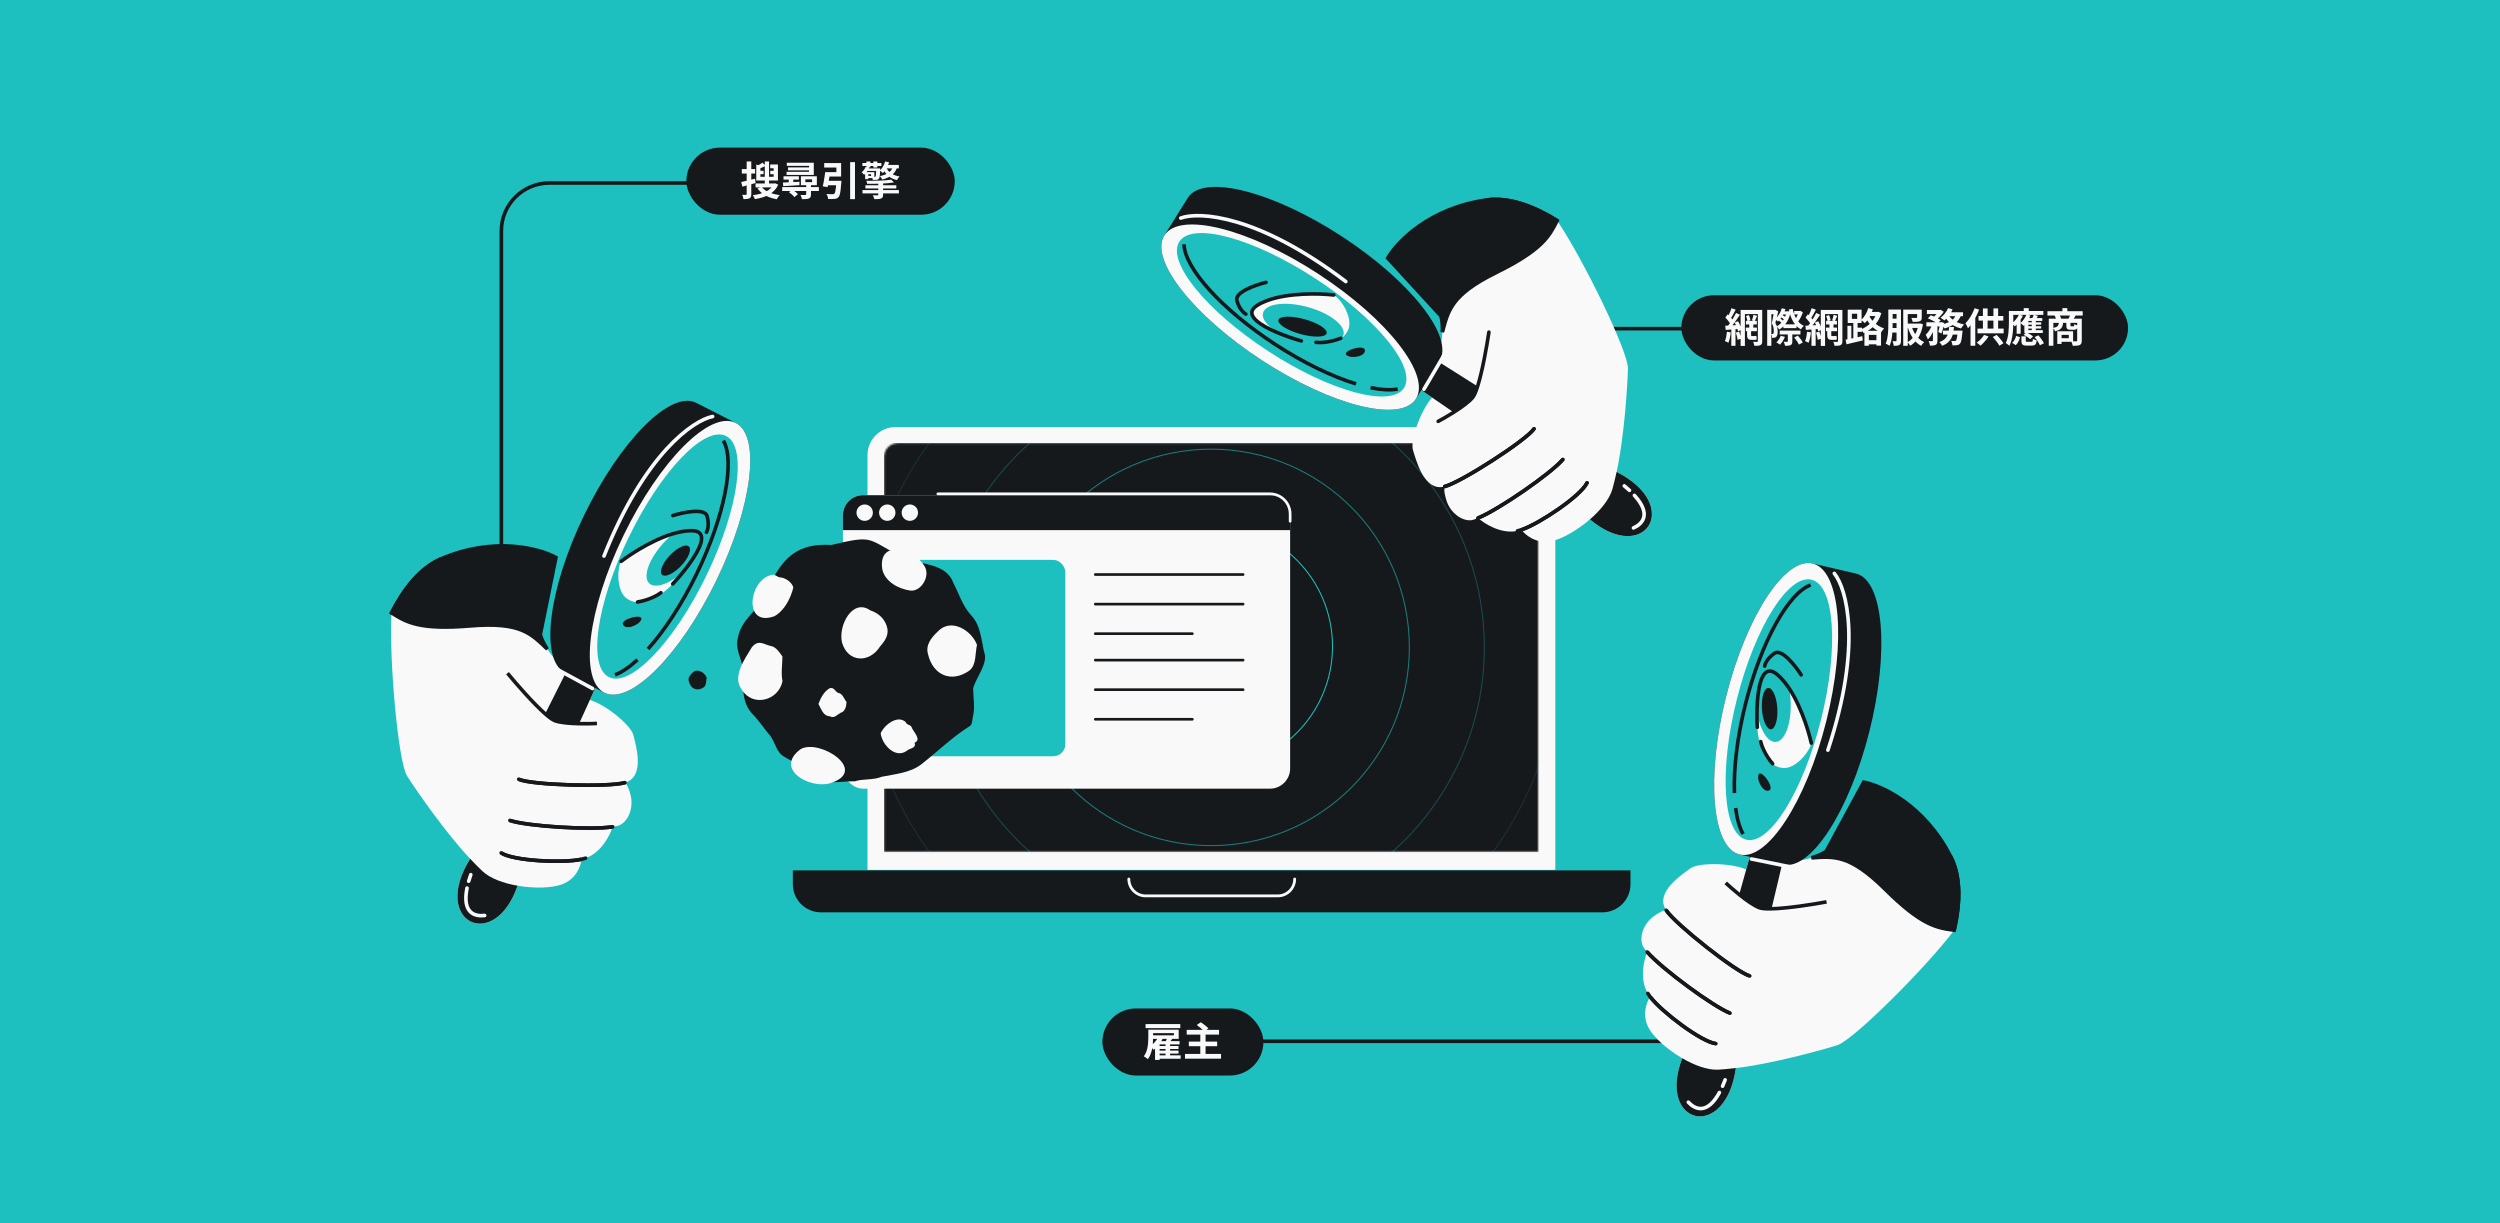 <svg width="1304" height="638" viewBox="0 0 1304 638" fill="none" xmlns="http://www.w3.org/2000/svg">
<rect x="0" y="0" width="1304" height="638" fill="#808080" stroke="none"/>
<rect width="1304" height="638" transform="matrix(1 0 0 -1 0 638)" fill="#1EBFBF"/>
<path d="M413.537 454.002H850.463V461.212C850.463 469.31 843.898 475.875 835.8 475.875H428.2C420.102 475.875 413.537 469.31 413.537 461.212V454.002Z" fill="#16191C"/>
<path d="M588.788 458.496V458.496C588.788 463.355 592.726 467.294 597.585 467.294H666.501C671.36 467.294 675.299 463.355 675.299 458.496V458.496" stroke="#F9F9F9" stroke-width="1.466" stroke-linecap="round"/>
<path d="M452.482 237.399C452.482 229.301 459.047 222.736 467.145 222.736H796.589C804.687 222.736 811.252 229.3 811.252 237.399V453.735H452.482V237.399Z" fill="#F9F9F9"/>
<mask id="mask0_13_2517" style="mask-type:alpha" maskUnits="userSpaceOnUse" x="461" y="231" width="342" height="214">
<path d="M461.105 238.403C461.105 234.353 464.388 231.071 468.437 231.071H795.204C799.253 231.071 802.536 234.353 802.536 238.403V444.465H461.105V238.403Z" fill="#1EBFBF"/>
</mask>
<g mask="url(#mask0_13_2517)">
<rect x="461.105" y="231.071" width="341.431" height="213.394" fill="#16191C"/>
<path d="M643.789 304.94C645.414 304.983 646.948 305.014 648.186 305.237C650.777 305.909 653.218 307.348 654.488 310.227C654.488 310.227 654.773 310.739 654.981 312.215C655.187 313.684 655.501 317.749 655.503 317.784C655.938 324.584 655.985 331.656 656.055 338.32C655.943 340.929 655.229 343.38 654.146 345.62C651.499 351.097 646.647 355.317 642.999 357.513C633.971 362.19 625.24 366.356 617.85 369.711C610.026 372.694 606.475 369.7 605.297 366.145C605.059 365.177 604.977 364.181 605.013 363.261C605.014 363.235 605.088 361.035 605.626 357.435C606.168 353.813 610.157 327.735 614.441 314.366C615.522 311.278 619.552 305.478 629.141 304.94H643.789Z" fill="#1EBFBF"/>
<path d="M642.189 317.142C642.885 317.142 643.45 317.717 643.45 318.427V322.923C643.45 323.632 642.885 324.207 642.189 324.207H641.559C637.382 324.207 633.996 327.658 633.996 331.914V338.818C633.996 346.976 627.506 353.59 619.501 353.59H618.87C618.174 353.59 617.61 353.015 617.61 352.305L617.61 347.81C617.61 347.1 618.174 346.525 618.87 346.525H619.501C623.677 346.525 627.063 343.075 627.063 338.818V331.914C627.063 323.756 633.553 317.142 641.559 317.142L642.189 317.142Z" fill="#16191C"/>
<circle opacity="0.3" cx="631.714" cy="337.684" r="142.516" stroke="#1EBFBF" stroke-width="0.533"/>
<circle opacity="0.15" cx="631.715" cy="337.683" r="181.634" stroke="#1EBFBF" stroke-width="0.533"/>
<circle opacity="0.6" cx="631.716" cy="337.679" r="103.4" stroke="#1EBFBF" stroke-width="0.533"/>
<circle cx="631.237" cy="337.2" r="63.805" stroke="#1EBFBF" stroke-width="0.533"/>
</g>
<rect x="439.661" y="258.284" width="233.273" height="153.086" rx="10.518" fill="#F9F9F9"/>
<path d="M662.416 258.284H450.179C444.37 258.284 439.661 262.993 439.661 268.802V276.528H672.934V268.802C672.934 262.993 668.225 258.284 662.416 258.284Z" fill="#16191C"/>
<path d="M489.173 257.582H662.416C668.225 257.582 672.934 262.292 672.934 268.101V271.892" stroke="#F9F9F9" stroke-width="1.402" stroke-linecap="round"/>
<circle cx="451.017" cy="267.406" r="4.276" fill="#F9F9F9"/>
<circle cx="462.797" cy="267.406" r="4.276" fill="#F9F9F9"/>
<circle cx="474.576" cy="267.406" r="4.276" fill="#F9F9F9"/>
<path d="M571.303 299.679H648.4" stroke="#16191C" stroke-width="1.402" stroke-linecap="round"/>
<path d="M571.303 315.105H648.4" stroke="#16191C" stroke-width="1.402" stroke-linecap="round"/>
<path d="M571.303 330.532H621.922" stroke="#16191C" stroke-width="1.402" stroke-linecap="round"/>
<path d="M571.303 344.315H648.4" stroke="#16191C" stroke-width="1.402" stroke-linecap="round"/>
<path d="M571.303 359.742H648.4" stroke="#16191C" stroke-width="1.402" stroke-linecap="round"/>
<path d="M571.303 375.169H621.922" stroke="#16191C" stroke-width="1.402" stroke-linecap="round"/>
<rect x="455.852" y="292.036" width="99.825" height="102.429" rx="6.311" fill="#1EBFBF"/>
<path d="M512.51 336.031C512.864 337.715 513.06 339.446 513.61 341.073C515.008 346.524 509.08 353.499 507.587 358.996C507.621 363.933 508.702 368.956 507.464 373.935C506.972 375.809 507.392 378.174 505.3 379.056C496.479 384.706 488.88 392.142 480.646 398.61C474.744 403.181 466.965 403.717 459.9 405.168C455.35 407.021 450.392 406.083 445.848 407.533C441.558 407.431 437.224 408.207 432.931 407.925C429 408.066 426.047 405.938 423.312 403.419C419.189 399.516 413.744 397.648 409.02 394.674C405.059 392.624 404.38 387.333 401.82 383.854C398.874 380.521 396.45 376.696 393.424 373.401C386.04 366.612 387.849 357.053 387.39 348.088C386.456 342.981 383.377 338.096 384.877 332.678C386.555 323.321 395.078 317.902 400.338 310.593C400.603 310.256 400.89 309.806 400.892 309.407C400.913 306.095 402.401 303.236 403.914 300.485C410.878 287.954 419.466 283.438 433.589 284.254C456.34 278.899 451.656 280.841 471.216 290.957C479.963 294.612 493.527 293.546 497.298 304.073C500.162 309.618 502.034 315.846 506.239 320.581C510.461 324.763 511.408 330.46 512.51 336.031Z" fill="#16191C"/>
<path d="M509.612 336.367C508.566 340.647 509.387 346.649 505.777 349.649C496.435 356.44 486.646 352.291 484.074 341.271C482.62 336.402 485.853 332.513 489.137 329.409C495.983 322.115 506.695 328.656 509.612 336.367Z" fill="#F9F9F9"/>
<path d="M368.622 353.518C368.239 355.085 368.539 357.284 367.217 358.382C363.796 360.869 360.211 359.35 359.269 355.314C358.737 353.531 359.92 352.106 361.123 350.97C363.63 348.299 367.553 350.694 368.622 353.518Z" fill="#16191C"/>
<path d="M402.859 299.795C404.383 299.552 405.221 300.805 406.531 301.124C409.607 301.208 413.204 303.766 413.794 306.464C412.431 312.077 409.08 318.675 403.874 321.44C387.269 327.401 390.59 301.861 402.859 299.795Z" fill="#F9F9F9"/>
<path d="M408.118 342.425C408.082 346.721 407.303 351.111 408.146 355.333C406.088 365.499 392.539 369.062 386.829 359.596C381.82 352.837 388.51 343.706 392.147 337.635C395.582 333.362 398.24 336.102 402.129 336.982C404.843 337.313 407.125 341.084 408.118 342.425Z" fill="#F9F9F9"/>
<path d="M439.229 335.242C437 326.543 444.605 311.851 453.91 318.343C458.047 319.746 461.154 322.422 462.489 326.455C464.005 330.581 461.878 334.044 459.141 337.065C453.493 346.088 442.28 345.627 439.229 335.242Z" fill="#F9F9F9"/>
<path d="M433.043 408.53C422.025 411.686 403.69 400.956 417.633 390.746C427.459 385.099 453.643 402.08 433.043 408.53Z" fill="#F9F9F9"/>
<path d="M460.228 297.101C457.651 280.776 477.327 286.157 482.431 295.68C485.157 300.51 480.668 308.451 475.036 308.073C468.852 307.285 461.688 303.491 460.228 297.101Z" fill="#F9F9F9"/>
<path d="M477.016 387.407C478.186 390.403 474.379 390.141 472.875 391.703C466.764 395.861 460.073 388.241 459.352 382.519C461.185 378.161 468.137 372.661 472.435 376.669C472.89 378.128 474.595 377.925 475.386 379.061C476.194 381.671 481.044 385.761 477.016 387.407Z" fill="#F9F9F9"/>
<path d="M432.842 358.946C435.418 358.249 435.637 361.356 437.654 361.525C439.587 362.04 440.352 364.686 441.541 366.156C441.493 368.316 440.847 371.214 438.389 371.829C436.506 372.878 435.23 374.881 432.781 373.601C429.229 373.429 428.435 369.772 426.888 367.169C428.071 364.08 429.774 360.621 432.842 358.946Z" fill="#F9F9F9"/>
<path d="M998.841 171.429L837.999 171.429" stroke="#16191C" stroke-width="1.891"/>
<rect x="877" y="154" width="233" height="34" rx="17" fill="#16191C"/>
<path d="M912.419 169.154H914.53V171.454H912.419V169.154ZM914.614 164.199L916.517 164.743C916.28 165.244 916.05 165.753 915.827 166.269C915.604 166.771 915.409 167.203 915.241 167.565L913.799 167.063C913.91 166.798 914.015 166.499 914.112 166.164C914.224 165.816 914.321 165.474 914.405 165.14C914.502 164.791 914.572 164.478 914.614 164.199ZM910.725 164.826L912.21 164.324C912.419 164.729 912.593 165.182 912.732 165.683C912.886 166.185 912.99 166.617 913.046 166.98L911.457 167.565C911.429 167.189 911.338 166.743 911.185 166.227C911.046 165.711 910.892 165.244 910.725 164.826ZM907.903 161.648H917.646V163.823H910.14V180.424H907.903V161.648ZM916.893 161.648H919.172V177.894C919.172 178.465 919.109 178.911 918.984 179.232C918.858 179.552 918.614 179.803 918.252 179.984C917.917 180.166 917.485 180.277 916.956 180.319C916.44 180.375 915.82 180.396 915.095 180.382C915.053 180.089 914.962 179.734 914.823 179.315C914.698 178.897 914.565 178.549 914.426 178.27C914.844 178.284 915.255 178.298 915.659 178.312C916.078 178.312 916.356 178.312 916.496 178.312C916.649 178.298 916.754 178.263 916.809 178.207C916.865 178.138 916.893 178.033 916.893 177.894V161.648ZM910.662 167.356H916.349V169.238H910.662V167.356ZM910.6 170.869H916.391V172.75H910.6V170.869ZM911.269 171.872H913.38V174.611C913.38 174.862 913.394 175.036 913.422 175.134C913.464 175.231 913.548 175.28 913.673 175.28C913.743 175.28 913.84 175.28 913.966 175.28C914.091 175.28 914.224 175.28 914.363 175.28C914.516 175.28 914.656 175.28 914.781 175.28C914.921 175.28 915.018 175.28 915.074 175.28C915.227 175.28 915.409 175.273 915.618 175.259C915.827 175.245 916.001 175.217 916.14 175.176C916.168 175.427 916.196 175.754 916.224 176.158C916.252 176.549 916.28 176.869 916.308 177.12C916.154 177.176 915.973 177.218 915.764 177.246C915.555 177.259 915.332 177.266 915.095 177.266C915.025 177.266 914.928 177.266 914.802 177.266C914.677 177.266 914.537 177.266 914.384 177.266C914.231 177.266 914.091 177.266 913.966 177.266C913.84 177.266 913.75 177.266 913.694 177.266C913.039 177.266 912.537 177.183 912.189 177.016C911.84 176.834 911.596 176.549 911.457 176.158C911.331 175.768 911.269 175.245 911.269 174.59V171.872ZM903.156 160.749L905.331 161.523C905.052 162.066 904.759 162.624 904.453 163.195C904.146 163.753 903.846 164.296 903.554 164.826C903.261 165.342 902.982 165.795 902.717 166.185L901.045 165.495C901.296 165.063 901.553 164.575 901.818 164.032C902.083 163.488 902.334 162.924 902.571 162.338C902.822 161.753 903.017 161.223 903.156 160.749ZM905.519 163.237L907.568 164.157C907.052 164.938 906.495 165.76 905.895 166.624C905.296 167.488 904.697 168.318 904.097 169.112C903.498 169.907 902.926 170.604 902.383 171.203L900.94 170.409C901.33 169.935 901.735 169.405 902.153 168.82C902.585 168.22 903.003 167.6 903.407 166.959C903.825 166.304 904.216 165.655 904.578 165.014C904.941 164.373 905.254 163.781 905.519 163.237ZM899.937 165.642L901.17 163.948C901.519 164.283 901.881 164.645 902.257 165.035C902.634 165.426 902.982 165.816 903.303 166.206C903.623 166.596 903.86 166.959 904.014 167.293L902.676 169.196C902.522 168.861 902.292 168.485 901.986 168.067C901.693 167.649 901.365 167.231 901.003 166.812C900.64 166.38 900.285 165.99 899.937 165.642ZM904.808 168.234L906.564 167.523C906.843 167.983 907.108 168.485 907.359 169.029C907.61 169.572 907.833 170.102 908.028 170.618C908.223 171.119 908.362 171.572 908.446 171.977L906.543 172.813C906.488 172.409 906.369 171.942 906.188 171.412C906.007 170.883 905.798 170.346 905.561 169.802C905.324 169.245 905.073 168.722 904.808 168.234ZM899.874 169.907C900.808 169.865 901.909 169.809 903.177 169.74C904.446 169.656 905.735 169.572 907.045 169.489L907.087 171.538C905.86 171.635 904.634 171.733 903.407 171.83C902.195 171.914 901.1 171.998 900.125 172.081L899.874 169.907ZM905.394 173.482L907.129 172.959C907.38 173.531 907.603 174.165 907.798 174.862C908.007 175.559 908.139 176.151 908.195 176.639L906.334 177.246C906.293 176.744 906.181 176.144 906 175.447C905.833 174.737 905.631 174.081 905.394 173.482ZM900.773 173.022L902.78 173.378C902.669 174.381 902.501 175.371 902.278 176.346C902.069 177.308 901.818 178.124 901.526 178.793C901.386 178.695 901.205 178.591 900.982 178.479C900.759 178.368 900.529 178.263 900.292 178.165C900.055 178.054 899.853 177.97 899.686 177.915C899.992 177.287 900.229 176.535 900.397 175.657C900.564 174.778 900.689 173.9 900.773 173.022ZM903.052 171.036H905.226V180.382H903.052V171.036ZM930.19 169.175H937.069V171.161H930.19V169.175ZM928.288 172.437H939.118V174.465H928.288V172.437ZM929.25 162.38H932.574V164.011H929.25V162.38ZM928.811 165.37L929.584 164.303C929.933 164.471 930.288 164.673 930.65 164.91C931.013 165.133 931.292 165.335 931.487 165.516L930.692 166.729C930.483 166.52 930.197 166.29 929.835 166.039C929.487 165.774 929.145 165.551 928.811 165.37ZM927.556 167.021L928.455 166.06C928.776 166.255 929.11 166.485 929.459 166.75C929.807 167.015 930.079 167.251 930.274 167.461L929.354 168.527C929.159 168.318 928.887 168.067 928.539 167.774C928.204 167.481 927.877 167.231 927.556 167.021ZM935.836 176.033L937.738 175.05C938.059 175.399 938.386 175.789 938.721 176.221C939.055 176.653 939.369 177.078 939.662 177.496C939.955 177.915 940.178 178.298 940.331 178.646L938.303 179.734C938.163 179.385 937.961 178.995 937.696 178.563C937.432 178.145 937.132 177.712 936.797 177.266C936.477 176.806 936.156 176.395 935.836 176.033ZM931.884 162.38H932.281L932.658 162.296L933.996 162.777C933.703 164.241 933.271 165.558 932.699 166.729C932.128 167.886 931.452 168.896 930.671 169.76C929.891 170.625 929.013 171.342 928.037 171.914C927.898 171.663 927.695 171.37 927.431 171.036C927.18 170.701 926.943 170.436 926.72 170.241C927.57 169.809 928.337 169.217 929.02 168.464C929.717 167.711 930.316 166.847 930.818 165.872C931.32 164.882 931.675 163.83 931.884 162.714V162.38ZM935.836 162.213H938.951V163.99H935.836V162.213ZM929.375 160.812L931.299 161.209C930.894 162.533 930.344 163.76 929.647 164.889C928.964 166.018 928.197 166.959 927.347 167.711C927.235 167.6 927.089 167.461 926.908 167.293C926.727 167.126 926.539 166.966 926.343 166.812C926.148 166.645 925.974 166.513 925.821 166.415C926.643 165.76 927.361 164.945 927.974 163.969C928.588 162.993 929.054 161.941 929.375 160.812ZM938.156 162.213H938.616L939.014 162.108L940.373 162.903C940.066 163.836 939.669 164.77 939.181 165.704C938.707 166.638 938.198 167.419 937.655 168.046C937.501 167.823 937.292 167.579 937.027 167.314C936.763 167.035 936.526 166.819 936.317 166.666C936.595 166.304 936.853 165.892 937.09 165.432C937.327 164.959 937.536 164.478 937.717 163.99C937.899 163.488 938.045 163.028 938.156 162.61V162.213ZM932.532 173.398H934.874V178.061C934.874 178.577 934.811 178.988 934.686 179.295C934.574 179.601 934.337 179.838 933.975 180.005C933.626 180.173 933.215 180.277 932.741 180.319C932.281 180.361 931.731 180.382 931.09 180.382C931.048 180.061 930.95 179.699 930.797 179.295C930.643 178.904 930.49 178.563 930.337 178.27C930.727 178.284 931.103 178.291 931.466 178.291C931.842 178.291 932.086 178.291 932.198 178.291C932.323 178.277 932.407 178.256 932.449 178.228C932.504 178.186 932.532 178.117 932.532 178.019V173.398ZM928.852 175.155L931.027 175.719C930.72 176.472 930.33 177.218 929.856 177.956C929.382 178.681 928.915 179.288 928.455 179.775C928.302 179.664 928.107 179.531 927.87 179.378C927.647 179.225 927.417 179.078 927.18 178.939C926.943 178.8 926.734 178.688 926.552 178.605C927.026 178.159 927.465 177.629 927.87 177.016C928.288 176.402 928.615 175.782 928.852 175.155ZM935.02 161.105C935.313 162.443 935.71 163.69 936.212 164.847C936.714 165.99 937.348 167.001 938.115 167.879C938.895 168.757 939.815 169.447 940.874 169.949C940.624 170.144 940.352 170.429 940.059 170.806C939.78 171.168 939.557 171.496 939.39 171.789C938.233 171.161 937.243 170.353 936.421 169.363C935.599 168.36 934.916 167.196 934.372 165.872C933.828 164.533 933.382 163.07 933.034 161.481L935.02 161.105ZM921.765 161.627H926.051V163.885H923.939V180.382H921.765V161.627ZM925.34 161.627H925.716L926.03 161.564L927.514 162.401C927.389 163.028 927.235 163.704 927.054 164.429C926.887 165.14 926.713 165.844 926.532 166.541C926.364 167.224 926.197 167.851 926.03 168.422C926.532 169.273 926.859 170.081 927.012 170.848C927.166 171.614 927.242 172.332 927.242 173.001C927.242 173.684 927.173 174.256 927.033 174.716C926.908 175.176 926.713 175.517 926.448 175.74C926.295 175.866 926.127 175.963 925.946 176.033C925.779 176.089 925.591 176.137 925.382 176.179C925.242 176.193 925.082 176.207 924.901 176.221C924.72 176.221 924.531 176.221 924.336 176.221C924.336 175.928 924.301 175.594 924.232 175.217C924.176 174.827 924.064 174.486 923.897 174.193C924.023 174.207 924.134 174.214 924.232 174.214C924.343 174.214 924.441 174.214 924.524 174.214C924.706 174.214 924.852 174.151 924.963 174.026C925.047 173.928 925.11 173.761 925.152 173.524C925.193 173.287 925.214 173.008 925.214 172.688C925.214 172.158 925.152 171.545 925.026 170.848C924.915 170.137 924.622 169.391 924.148 168.611C924.274 168.137 924.392 167.607 924.503 167.021C924.629 166.436 924.74 165.851 924.838 165.265C924.95 164.666 925.047 164.115 925.131 163.613C925.214 163.098 925.284 162.673 925.34 162.338V161.627ZM954.235 169.154H956.346V171.454H954.235V169.154ZM956.43 164.199L958.333 164.743C958.096 165.244 957.866 165.753 957.643 166.269C957.42 166.771 957.225 167.203 957.057 167.565L955.615 167.063C955.726 166.798 955.831 166.499 955.928 166.164C956.04 165.816 956.137 165.474 956.221 165.14C956.319 164.791 956.388 164.478 956.43 164.199ZM952.541 164.826L954.026 164.324C954.235 164.729 954.409 165.182 954.548 165.683C954.702 166.185 954.806 166.617 954.862 166.98L953.273 167.565C953.245 167.189 953.154 166.743 953.001 166.227C952.862 165.711 952.708 165.244 952.541 164.826ZM949.719 161.648H959.462V163.823H951.956V180.424H949.719V161.648ZM958.709 161.648H960.988V177.894C960.988 178.465 960.925 178.911 960.8 179.232C960.674 179.552 960.43 179.803 960.068 179.984C959.734 180.166 959.301 180.277 958.772 180.319C958.256 180.375 957.636 180.396 956.911 180.382C956.869 180.089 956.779 179.734 956.639 179.315C956.514 178.897 956.381 178.549 956.242 178.27C956.66 178.284 957.071 178.298 957.475 178.312C957.894 178.312 958.172 178.312 958.312 178.312C958.465 178.298 958.57 178.263 958.625 178.207C958.681 178.138 958.709 178.033 958.709 177.894V161.648ZM952.478 167.356H958.165V169.238H952.478V167.356ZM952.416 170.869H958.207V172.75H952.416V170.869ZM953.085 171.872H955.196V174.611C955.196 174.862 955.21 175.036 955.238 175.134C955.28 175.231 955.364 175.28 955.489 175.28C955.559 175.28 955.656 175.28 955.782 175.28C955.907 175.28 956.04 175.28 956.179 175.28C956.332 175.28 956.472 175.28 956.597 175.28C956.737 175.28 956.834 175.28 956.89 175.28C957.043 175.28 957.225 175.273 957.434 175.259C957.643 175.245 957.817 175.217 957.956 175.176C957.984 175.427 958.012 175.754 958.04 176.158C958.068 176.549 958.096 176.869 958.124 177.12C957.97 177.176 957.789 177.218 957.58 177.246C957.371 177.259 957.148 177.266 956.911 177.266C956.841 177.266 956.744 177.266 956.618 177.266C956.493 177.266 956.353 177.266 956.2 177.266C956.047 177.266 955.907 177.266 955.782 177.266C955.656 177.266 955.566 177.266 955.51 177.266C954.855 177.266 954.353 177.183 954.005 177.016C953.656 176.834 953.412 176.549 953.273 176.158C953.147 175.768 953.085 175.245 953.085 174.59V171.872ZM944.972 160.749L947.147 161.523C946.868 162.066 946.575 162.624 946.269 163.195C945.962 163.753 945.662 164.296 945.37 164.826C945.077 165.342 944.798 165.795 944.533 166.185L942.861 165.495C943.112 165.063 943.37 164.575 943.634 164.032C943.899 163.488 944.15 162.924 944.387 162.338C944.638 161.753 944.833 161.223 944.972 160.749ZM947.335 163.237L949.384 164.157C948.868 164.938 948.311 165.76 947.711 166.624C947.112 167.488 946.513 168.318 945.913 169.112C945.314 169.907 944.742 170.604 944.199 171.203L942.756 170.409C943.146 169.935 943.551 169.405 943.969 168.82C944.401 168.22 944.819 167.6 945.223 166.959C945.642 166.304 946.032 165.655 946.394 165.014C946.757 164.373 947.07 163.781 947.335 163.237ZM941.753 165.642L942.986 163.948C943.335 164.283 943.697 164.645 944.073 165.035C944.45 165.426 944.798 165.816 945.119 166.206C945.439 166.596 945.676 166.959 945.83 167.293L944.492 169.196C944.338 168.861 944.108 168.485 943.802 168.067C943.509 167.649 943.181 167.231 942.819 166.812C942.457 166.38 942.101 165.99 941.753 165.642ZM946.624 168.234L948.38 167.523C948.659 167.983 948.924 168.485 949.175 169.029C949.426 169.572 949.649 170.102 949.844 170.618C950.039 171.119 950.179 171.572 950.262 171.977L948.36 172.813C948.304 172.409 948.185 171.942 948.004 171.412C947.823 170.883 947.614 170.346 947.377 169.802C947.14 169.245 946.889 168.722 946.624 168.234ZM941.69 169.907C942.624 169.865 943.725 169.809 944.993 169.74C946.262 169.656 947.551 169.572 948.861 169.489L948.903 171.538C947.677 171.635 946.45 171.733 945.223 171.83C944.011 171.914 942.917 171.998 941.941 172.081L941.69 169.907ZM947.21 173.482L948.945 172.959C949.196 173.531 949.419 174.165 949.614 174.862C949.823 175.559 949.956 176.151 950.011 176.639L948.15 177.246C948.109 176.744 947.997 176.144 947.816 175.447C947.649 174.737 947.447 174.081 947.21 173.482ZM942.589 173.022L944.596 173.378C944.485 174.381 944.317 175.371 944.094 176.346C943.885 177.308 943.634 178.124 943.342 178.793C943.202 178.695 943.021 178.591 942.798 178.479C942.575 178.368 942.345 178.263 942.108 178.165C941.871 178.054 941.669 177.97 941.502 177.915C941.808 177.287 942.045 176.535 942.213 175.657C942.38 174.778 942.505 173.9 942.589 173.022ZM944.868 171.036H947.042V180.382H944.868V171.036ZM973.512 177.455H980.098V179.608H973.512V177.455ZM974.411 162.714H979.722V164.847H974.411V162.714ZM972.487 172.562H981.143V180.256H978.739V174.674H974.787V180.319H972.487V172.562ZM978.843 162.714H979.283L979.722 162.631L981.311 163.321C980.934 164.617 980.439 165.809 979.826 166.896C979.213 167.969 978.502 168.938 977.694 169.802C976.885 170.653 976 171.405 975.038 172.06C974.09 172.702 973.08 173.245 972.007 173.691C971.867 173.412 971.658 173.085 971.379 172.708C971.101 172.332 970.843 172.032 970.606 171.809C971.54 171.461 972.439 171.008 973.303 170.45C974.181 169.879 974.982 169.224 975.707 168.485C976.432 167.732 977.059 166.91 977.589 166.018C978.133 165.112 978.551 164.15 978.843 163.133V162.714ZM974.495 160.707L976.878 161.314C976.571 162.247 976.202 163.16 975.77 164.053C975.338 164.945 974.857 165.781 974.327 166.562C973.812 167.328 973.268 167.997 972.697 168.569C972.557 168.415 972.369 168.234 972.132 168.025C971.895 167.816 971.651 167.614 971.4 167.419C971.163 167.21 970.947 167.049 970.752 166.938C971.574 166.213 972.313 165.3 972.968 164.199C973.623 163.098 974.132 161.934 974.495 160.707ZM974.557 163.885C974.85 164.596 975.24 165.321 975.728 166.06C976.23 166.785 976.822 167.481 977.505 168.151C978.188 168.82 978.969 169.426 979.847 169.97C980.725 170.513 981.694 170.952 982.753 171.287C982.586 171.44 982.398 171.649 982.189 171.914C981.994 172.165 981.805 172.423 981.624 172.688C981.457 172.952 981.311 173.189 981.185 173.398C980.112 172.98 979.129 172.458 978.237 171.83C977.359 171.189 976.578 170.492 975.895 169.74C975.212 168.973 974.613 168.185 974.097 167.377C973.596 166.555 973.184 165.76 972.864 164.993L974.557 163.885ZM963.622 169.949H965.651V177.559H963.622V169.949ZM965.943 163.655V166.332H968.703V163.655H965.943ZM963.769 161.523H971.003V168.464H963.769V161.523ZM966.696 167.607H968.912V176.953H966.696V167.607ZM962.682 177.162C963.42 177.036 964.264 176.876 965.211 176.681C966.173 176.486 967.184 176.277 968.243 176.054C969.302 175.817 970.348 175.58 971.379 175.343L971.63 177.559C970.153 177.908 968.661 178.263 967.156 178.625C965.651 178.988 964.305 179.308 963.121 179.587L962.682 177.162ZM967.595 170.91H971.212V173.106H967.595V170.91ZM985.931 161.46H990.636V163.781H985.931V161.46ZM985.931 166.206H990.719V168.527H985.931V166.206ZM994.106 168.778H1001.42V171.057H994.106V168.778ZM985.91 171.078H990.636V173.44H985.91V171.078ZM984.949 161.46H987.207V169.091C987.207 169.928 987.186 170.841 987.144 171.83C987.116 172.82 987.046 173.824 986.935 174.841C986.823 175.859 986.656 176.848 986.433 177.81C986.21 178.772 985.924 179.636 985.576 180.403C985.436 180.277 985.241 180.138 984.99 179.984C984.74 179.831 984.482 179.685 984.217 179.545C983.966 179.42 983.743 179.322 983.548 179.253C983.882 178.542 984.14 177.761 984.321 176.911C984.503 176.047 984.642 175.162 984.74 174.256C984.837 173.35 984.893 172.458 984.907 171.579C984.935 170.687 984.949 169.858 984.949 169.091V161.46ZM989.235 161.46H991.556V177.643C991.556 178.214 991.5 178.681 991.388 179.044C991.277 179.406 991.054 179.692 990.719 179.901C990.385 180.11 989.98 180.242 989.507 180.298C989.033 180.354 988.454 180.382 987.771 180.382C987.757 180.159 987.715 179.894 987.646 179.587C987.576 179.295 987.492 179.002 987.395 178.709C987.311 178.416 987.214 178.165 987.102 177.956C987.492 177.97 987.855 177.977 988.189 177.977C988.538 177.977 988.775 177.977 988.9 177.977C989.026 177.977 989.109 177.949 989.151 177.894C989.207 177.838 989.235 177.74 989.235 177.601V161.46ZM999.981 161.481H1002.39V165.537C1002.39 166.095 1002.31 166.534 1002.16 166.854C1002.02 167.161 1001.73 167.398 1001.3 167.565C1000.88 167.718 1000.36 167.816 999.752 167.858C999.152 167.886 998.455 167.9 997.661 167.9C997.619 167.565 997.521 167.203 997.368 166.812C997.229 166.422 997.082 166.081 996.929 165.788C997.277 165.802 997.633 165.816 997.995 165.83C998.358 165.844 998.678 165.851 998.957 165.851C999.25 165.837 999.445 165.83 999.542 165.83C999.71 165.816 999.821 165.788 999.877 165.746C999.947 165.704 999.981 165.621 999.981 165.495V161.481ZM1000.73 168.778H1001.15L1001.55 168.694L1003.03 169.175C1002.73 170.987 1002.27 172.611 1001.65 174.047C1001.05 175.468 1000.31 176.702 999.417 177.747C998.525 178.793 997.507 179.657 996.364 180.34C996.211 180.061 995.988 179.734 995.695 179.357C995.417 178.995 995.159 178.709 994.922 178.5C995.897 177.984 996.783 177.266 997.577 176.346C998.372 175.427 999.034 174.353 999.563 173.127C1000.11 171.9 1000.5 170.59 1000.73 169.196V168.778ZM997.117 170.304C997.479 171.489 997.967 172.611 998.581 173.67C999.208 174.716 999.94 175.657 1000.78 176.493C1001.63 177.315 1002.58 177.97 1003.64 178.458C1003.38 178.667 1003.09 178.967 1002.78 179.357C1002.48 179.748 1002.24 180.089 1002.07 180.382C1000.94 179.782 999.94 179.009 999.062 178.061C998.197 177.099 997.438 176.012 996.783 174.799C996.141 173.573 995.598 172.248 995.152 170.827L997.117 170.304ZM992.726 161.481H1000.59V163.802H995.089V180.382H992.726V161.481ZM1005.08 161.69H1011.92V163.802H1005.08V161.69ZM1013.45 172.458H1021.93V174.527H1013.45V172.458ZM1004.79 168.088H1012.57V170.262H1004.79V168.088ZM1008.2 168.987H1010.56V177.664C1010.56 178.235 1010.5 178.695 1010.37 179.044C1010.26 179.392 1010.02 179.664 1009.66 179.859C1009.3 180.04 1008.87 180.159 1008.39 180.214C1007.9 180.27 1007.33 180.298 1006.69 180.298C1006.65 179.95 1006.56 179.545 1006.42 179.085C1006.28 178.639 1006.13 178.249 1005.96 177.915C1006.37 177.929 1006.75 177.935 1007.11 177.935C1007.47 177.935 1007.72 177.935 1007.86 177.935C1007.99 177.922 1008.07 177.901 1008.11 177.873C1008.17 177.831 1008.2 177.747 1008.2 177.622V168.987ZM1021.14 172.458H1023.67C1023.67 172.458 1023.66 172.576 1023.65 172.813C1023.64 173.036 1023.61 173.231 1023.59 173.398C1023.49 174.611 1023.37 175.615 1023.23 176.409C1023.11 177.19 1022.97 177.817 1022.81 178.291C1022.66 178.751 1022.48 179.092 1022.27 179.315C1022.05 179.552 1021.81 179.72 1021.56 179.817C1021.32 179.929 1021.05 180.012 1020.74 180.068C1020.49 180.096 1020.16 180.11 1019.74 180.11C1019.32 180.124 1018.87 180.124 1018.38 180.11C1018.37 179.748 1018.3 179.35 1018.17 178.918C1018.06 178.486 1017.91 178.11 1017.71 177.789C1018.09 177.831 1018.44 177.859 1018.76 177.873C1019.09 177.887 1019.34 177.894 1019.51 177.894C1019.68 177.894 1019.81 177.88 1019.91 177.852C1020 177.81 1020.1 177.747 1020.2 177.664C1020.33 177.538 1020.44 177.301 1020.55 176.953C1020.67 176.59 1020.77 176.068 1020.87 175.385C1020.97 174.702 1021.06 173.831 1021.14 172.771V172.458ZM1016.71 170.576H1019.2C1019.1 171.649 1018.95 172.674 1018.76 173.649C1018.58 174.611 1018.27 175.51 1017.84 176.346C1017.4 177.183 1016.8 177.942 1016.02 178.625C1015.25 179.308 1014.25 179.894 1013.01 180.382C1012.87 180.089 1012.66 179.748 1012.38 179.357C1012.1 178.981 1011.83 178.674 1011.56 178.437C1012.65 178.047 1013.52 177.58 1014.16 177.036C1014.81 176.479 1015.31 175.866 1015.64 175.197C1015.99 174.527 1016.23 173.803 1016.37 173.022C1016.53 172.242 1016.64 171.426 1016.71 170.576ZM1005.56 166.039L1007.13 164.429C1007.7 164.638 1008.31 164.889 1008.95 165.182C1009.61 165.474 1010.23 165.774 1010.81 166.081C1011.41 166.387 1011.91 166.687 1012.32 166.98L1010.62 168.778C1010.26 168.485 1009.79 168.178 1009.22 167.858C1008.65 167.523 1008.04 167.196 1007.38 166.875C1006.74 166.555 1006.14 166.276 1005.56 166.039ZM1011.96 168.088H1012.28L1012.61 167.983L1014.14 168.464C1013.97 169.412 1013.75 170.388 1013.49 171.391C1013.24 172.395 1012.97 173.252 1012.69 173.963L1011 173.168C1011.2 172.555 1011.38 171.809 1011.54 170.931C1011.72 170.053 1011.86 169.224 1011.96 168.443V168.088ZM1020.33 163.885L1022.94 164.283C1022.48 165.565 1021.83 166.666 1020.99 167.586C1020.17 168.492 1019.2 169.245 1018.07 169.844C1016.94 170.443 1015.68 170.938 1014.3 171.329C1014.22 171.147 1014.08 170.924 1013.89 170.659C1013.7 170.395 1013.51 170.137 1013.3 169.886C1013.1 169.621 1012.92 169.412 1012.76 169.259C1014.04 168.994 1015.19 168.631 1016.21 168.171C1017.24 167.711 1018.1 167.133 1018.8 166.436C1019.51 165.725 1020.02 164.875 1020.33 163.885ZM1016.16 160.707L1018.49 161.376C1018.15 162.115 1017.75 162.84 1017.27 163.551C1016.8 164.262 1016.3 164.931 1015.77 165.558C1015.25 166.171 1014.72 166.701 1014.18 167.147C1014.02 167.008 1013.82 166.854 1013.57 166.687C1013.32 166.506 1013.07 166.332 1012.82 166.164C1012.57 165.997 1012.35 165.858 1012.15 165.746C1012.97 165.161 1013.74 164.422 1014.45 163.53C1015.16 162.624 1015.73 161.683 1016.16 160.707ZM1016.44 164.429C1016.92 165.209 1017.56 165.92 1018.34 166.562C1019.13 167.203 1020.05 167.753 1021.08 168.213C1022.12 168.659 1023.25 169.001 1024.46 169.238C1024.3 169.391 1024.11 169.6 1023.9 169.865C1023.71 170.116 1023.52 170.374 1023.34 170.639C1023.15 170.903 1023 171.14 1022.88 171.349C1021.59 171.029 1020.42 170.576 1019.34 169.99C1018.28 169.405 1017.33 168.701 1016.48 167.879C1015.64 167.056 1014.94 166.122 1014.37 165.077L1016.44 164.429ZM1007.97 168.84L1009.58 169.447C1009.31 170.367 1008.98 171.308 1008.57 172.269C1008.18 173.231 1007.74 174.123 1007.24 174.946C1006.73 175.768 1006.18 176.458 1005.58 177.016C1005.47 176.653 1005.3 176.242 1005.06 175.782C1004.84 175.322 1004.63 174.925 1004.43 174.59C1004.94 174.144 1005.41 173.608 1005.86 172.98C1006.32 172.353 1006.73 171.684 1007.09 170.973C1007.45 170.248 1007.75 169.537 1007.97 168.84ZM1016.1 162.861H1023.92V164.931H1015.1L1016.1 162.861ZM1011.33 161.69H1011.86L1012.25 161.606L1013.84 162.589C1013.54 163.091 1013.16 163.607 1012.71 164.136C1012.27 164.666 1011.79 165.168 1011.27 165.642C1010.77 166.102 1010.27 166.506 1009.77 166.854C1009.54 166.645 1009.27 166.429 1008.95 166.206C1008.64 165.983 1008.37 165.795 1008.11 165.642C1008.56 165.335 1008.99 164.979 1009.39 164.575C1009.81 164.157 1010.18 163.732 1010.52 163.3C1010.87 162.868 1011.14 162.477 1011.33 162.129V161.69ZM1029.94 160.77L1032.31 161.502C1031.86 162.687 1031.33 163.878 1030.72 165.077C1030.1 166.262 1029.43 167.384 1028.71 168.443C1028 169.503 1027.26 170.436 1026.49 171.245C1026.42 171.036 1026.31 170.771 1026.16 170.45C1026.01 170.116 1025.84 169.781 1025.66 169.447C1025.48 169.098 1025.32 168.827 1025.18 168.631C1025.8 167.99 1026.41 167.251 1026.99 166.415C1027.59 165.579 1028.14 164.68 1028.65 163.718C1029.15 162.742 1029.58 161.76 1029.94 160.77ZM1027.83 166.603L1030.28 164.136L1030.3 164.157V180.34H1027.83V166.603ZM1031.99 164.826H1044.93V167.231H1031.99V164.826ZM1031.47 171.391H1045.1V173.858H1031.47V171.391ZM1034.29 160.895H1036.74V172.667H1034.29V160.895ZM1039.77 160.854H1042.22V172.688H1039.77V160.854ZM1034.86 174.695L1037.2 175.427C1036.86 176.04 1036.46 176.646 1035.99 177.246C1035.51 177.845 1035.02 178.402 1034.5 178.918C1034 179.448 1033.5 179.901 1033 180.277C1032.84 180.138 1032.65 179.964 1032.41 179.754C1032.19 179.559 1031.95 179.364 1031.7 179.169C1031.45 178.974 1031.23 178.821 1031.03 178.709C1031.78 178.221 1032.5 177.622 1033.18 176.911C1033.87 176.186 1034.42 175.447 1034.86 174.695ZM1039.43 175.782L1041.44 174.674C1041.9 175.12 1042.36 175.601 1042.8 176.116C1043.25 176.632 1043.66 177.141 1044.03 177.643C1044.42 178.145 1044.75 178.598 1045 179.002L1042.88 180.34C1042.66 179.908 1042.36 179.427 1041.99 178.897C1041.61 178.382 1041.2 177.852 1040.75 177.308C1040.31 176.751 1039.87 176.242 1039.43 175.782ZM1056.79 168.13H1064.69V169.342H1056.79V168.13ZM1056.79 170.137H1064.69V171.349H1056.79V170.137ZM1055.91 172.186H1065.51V173.691H1055.91V172.186ZM1060.78 164.199L1063.06 164.743C1062.8 165.133 1062.55 165.502 1062.31 165.851C1062.07 166.199 1061.86 166.506 1061.66 166.771L1059.9 166.248C1060.06 165.941 1060.22 165.6 1060.38 165.223C1060.57 164.847 1060.7 164.506 1060.78 164.199ZM1053.13 164.073L1055.16 164.701C1054.64 165.746 1054 166.771 1053.23 167.774C1052.47 168.764 1051.69 169.593 1050.91 170.262C1050.82 170.137 1050.68 169.976 1050.5 169.781C1050.31 169.572 1050.13 169.37 1049.93 169.175C1049.74 168.966 1049.56 168.799 1049.41 168.673C1050.13 168.116 1050.83 167.426 1051.5 166.603C1052.17 165.781 1052.71 164.938 1053.13 164.073ZM1057.04 164.011L1059.09 164.596C1058.66 165.586 1058.12 166.562 1057.48 167.523C1056.84 168.485 1056.18 169.293 1055.51 169.949C1055.4 169.823 1055.25 169.67 1055.05 169.489C1054.86 169.307 1054.65 169.133 1054.43 168.966C1054.22 168.799 1054.03 168.659 1053.86 168.548C1054.52 167.99 1055.12 167.307 1055.68 166.499C1056.24 165.676 1056.69 164.847 1057.04 164.011ZM1059.78 166.562H1061.87V172.708H1059.78V166.562ZM1054.38 175.447H1056.64V177.705C1056.64 177.956 1056.69 178.117 1056.79 178.186C1056.89 178.256 1057.12 178.291 1057.48 178.291C1057.56 178.291 1057.69 178.291 1057.88 178.291C1058.07 178.291 1058.28 178.291 1058.5 178.291C1058.73 178.291 1058.94 178.291 1059.13 178.291C1059.34 178.291 1059.49 178.291 1059.59 178.291C1059.79 178.291 1059.93 178.256 1060.03 178.186C1060.14 178.117 1060.22 177.97 1060.26 177.747C1060.3 177.524 1060.34 177.19 1060.36 176.744C1060.59 176.897 1060.9 177.05 1061.3 177.204C1061.71 177.357 1062.06 177.469 1062.35 177.538C1062.28 178.263 1062.15 178.821 1061.95 179.211C1061.77 179.615 1061.51 179.887 1061.16 180.026C1060.82 180.18 1060.38 180.256 1059.84 180.256C1059.74 180.256 1059.6 180.256 1059.42 180.256C1059.26 180.256 1059.05 180.256 1058.82 180.256C1058.59 180.256 1058.37 180.256 1058.15 180.256C1057.94 180.256 1057.74 180.256 1057.56 180.256C1057.38 180.256 1057.25 180.256 1057.16 180.256C1056.41 180.256 1055.83 180.18 1055.43 180.026C1055.03 179.873 1054.75 179.608 1054.59 179.232C1054.45 178.869 1054.38 178.375 1054.38 177.747V175.447ZM1055.51 174.653L1056.93 173.336C1057.34 173.503 1057.76 173.712 1058.21 173.963C1058.66 174.214 1059.07 174.472 1059.46 174.737C1059.87 174.987 1060.2 175.238 1060.45 175.489L1058.92 176.932C1058.68 176.695 1058.38 176.437 1058 176.158C1057.62 175.88 1057.21 175.608 1056.77 175.343C1056.34 175.078 1055.92 174.848 1055.51 174.653ZM1061.24 175.845L1063.21 174.904C1063.58 175.322 1063.96 175.775 1064.34 176.263C1064.71 176.751 1065.05 177.239 1065.36 177.726C1065.68 178.214 1065.93 178.66 1066.09 179.065L1063.98 180.11C1063.84 179.706 1063.63 179.253 1063.33 178.751C1063.05 178.263 1062.73 177.761 1062.35 177.246C1061.99 176.73 1061.62 176.263 1061.24 175.845ZM1051.62 175.197L1053.65 175.907C1053.44 176.674 1053.16 177.427 1052.82 178.165C1052.47 178.904 1052 179.524 1051.42 180.026L1049.51 178.814C1050.03 178.382 1050.47 177.845 1050.83 177.204C1051.19 176.549 1051.46 175.88 1051.62 175.197ZM1057.19 165.913H1065.26V167.398H1056.14L1057.19 165.913ZM1055.91 167.649L1057.98 165.976V173.168H1055.91V167.649ZM1055.58 160.728H1058.19V163.404H1055.58V160.728ZM1049.2 162.213H1065.8V164.241H1049.2V162.213ZM1047.84 162.213H1050.12V168.36C1050.12 169.224 1050.09 170.179 1050.04 171.224C1049.99 172.255 1049.9 173.322 1049.74 174.423C1049.6 175.51 1049.4 176.569 1049.14 177.601C1048.87 178.632 1048.52 179.566 1048.09 180.403C1047.97 180.249 1047.78 180.075 1047.55 179.88C1047.31 179.685 1047.07 179.497 1046.82 179.315C1046.56 179.148 1046.35 179.023 1046.17 178.939C1046.56 178.186 1046.86 177.364 1047.09 176.472C1047.31 175.566 1047.47 174.639 1047.57 173.691C1047.68 172.729 1047.75 171.795 1047.78 170.889C1047.82 169.983 1047.84 169.14 1047.84 168.36V162.213ZM1051.88 167.565L1053.95 165.495L1053.97 165.537V174.067H1051.88V167.565ZM1067.95 162.317H1086.33V164.596H1067.95V162.317ZM1075.75 160.728H1078.32V163.676H1075.75V160.728ZM1068.64 166.227H1084.74V168.401H1071.03V180.34H1068.64V166.227ZM1083.45 166.227H1085.85V177.664C1085.85 178.263 1085.77 178.744 1085.62 179.106C1085.48 179.469 1085.21 179.754 1084.81 179.964C1084.39 180.145 1083.88 180.256 1083.28 180.298C1082.68 180.354 1081.97 180.382 1081.15 180.382C1081.1 180.159 1081.04 179.901 1080.96 179.608C1080.87 179.315 1080.78 179.023 1080.67 178.73C1080.55 178.451 1080.44 178.207 1080.31 177.998C1080.87 178.012 1081.4 178.026 1081.92 178.04C1082.45 178.04 1082.81 178.04 1082.99 178.04C1083.15 178.04 1083.27 178.012 1083.34 177.956C1083.41 177.887 1083.45 177.775 1083.45 177.622V166.227ZM1073.91 168.13H1076.13C1076.09 168.952 1075.95 169.67 1075.71 170.283C1075.47 170.896 1075.06 171.405 1074.48 171.809C1073.89 172.214 1073.04 172.548 1071.93 172.813C1071.84 172.534 1071.68 172.221 1071.45 171.872C1071.22 171.524 1071.01 171.252 1070.8 171.057C1071.66 170.903 1072.31 170.708 1072.74 170.471C1073.17 170.22 1073.47 169.907 1073.62 169.53C1073.79 169.154 1073.88 168.687 1073.91 168.13ZM1077.8 168.109H1079.95V169.719C1079.95 169.942 1079.98 170.081 1080.04 170.137C1080.09 170.179 1080.21 170.2 1080.39 170.2C1080.44 170.2 1080.51 170.2 1080.6 170.2C1080.7 170.2 1080.8 170.2 1080.92 170.2C1081.03 170.2 1081.13 170.2 1081.23 170.2C1081.34 170.2 1081.42 170.2 1081.46 170.2C1081.59 170.2 1081.68 170.179 1081.73 170.137C1081.8 170.081 1081.85 169.97 1081.88 169.802C1081.92 169.635 1081.95 169.384 1081.96 169.05C1082.16 169.189 1082.44 169.328 1082.8 169.468C1083.17 169.593 1083.5 169.691 1083.78 169.76C1083.68 170.653 1083.48 171.252 1083.17 171.559C1082.87 171.865 1082.39 172.019 1081.75 172.019C1081.66 172.019 1081.53 172.019 1081.38 172.019C1081.22 172.019 1081.06 172.019 1080.87 172.019C1080.71 172.019 1080.55 172.019 1080.39 172.019C1080.25 172.019 1080.14 172.019 1080.06 172.019C1079.45 172.019 1078.97 171.949 1078.64 171.809C1078.32 171.656 1078.09 171.419 1077.97 171.099C1077.86 170.764 1077.8 170.311 1077.8 169.74V168.109ZM1073.08 172.792H1075.31V179.399H1073.08V172.792ZM1074.46 172.792H1081.33V178.27H1074.46V176.409H1079.08V174.653H1074.46V172.792ZM1071.7 164.554L1074.18 164.136C1074.38 164.457 1074.57 164.826 1074.75 165.244C1074.93 165.649 1075.06 166.004 1075.15 166.311L1072.53 166.833C1072.48 166.527 1072.37 166.157 1072.2 165.725C1072.04 165.293 1071.88 164.903 1071.7 164.554ZM1079.87 164.115L1082.65 164.533C1082.4 164.979 1082.16 165.398 1081.94 165.788C1081.73 166.164 1081.53 166.485 1081.33 166.75L1078.85 166.332C1079.03 166.011 1079.22 165.642 1079.41 165.223C1079.61 164.805 1079.76 164.436 1079.87 164.115Z" fill="#F9F9F9"/>
<path d="M753.579 253.767C742.64 256.716 738.53 239.482 737.004 234.754C735.498 230.084 740.653 214.493 746.985 207.359L741.062 203.283L750.357 188.684C750.344 186.377 750.507 183.973 751.136 181.473C751.896 178.453 752.246 175.669 752.349 173.251C752.522 169.199 752.002 166.177 751.559 164.806L723.834 134.599C728.658 126.179 745.752 108.329 775.537 104.288C787.185 102.708 800.012 107.499 812.215 115.076C825.972 135.385 849.363 183.541 849.14 192.197C848.909 201.117 847.179 228.337 843.227 246.143C878.036 263.788 857.779 294.843 829.296 270.923C822.497 276.805 814.345 281.364 808.902 282.321C800.998 283.711 795.424 278.897 793.624 276.316C792.853 276.576 792.141 276.779 791.498 276.916C783.031 278.719 774.271 273.193 770.95 270.204C769.284 270.886 768.043 271.295 767.374 271.358C762.307 271.832 756.502 267.325 754.553 261.283C752.994 256.45 753.254 254.259 753.579 253.767Z" fill="#F9F9F9"/>
<path d="M800.132 223.667C796.235 229.564 762.332 251.406 753.581 253.766M775.539 104.286C787.186 102.706 800.014 107.498 812.217 115.074M815.164 239.698C808.958 246.986 781.898 265.721 770.951 270.202M791.499 276.914C792.143 276.777 792.855 276.574 793.626 276.315C803.008 273.154 824.494 258.729 827.79 251.866" stroke="#16191C" stroke-width="1.891" stroke-linecap="round"/>
<path d="M768.169 207.299C766.282 209.621 762.216 212.54 758.208 215.079L741.062 203.283L750.358 188.684L770.708 201.549C769.866 204.209 769.006 206.269 768.169 207.299Z" fill="#16191C"/>
<path d="M841.024 255.137C839.483 260.454 834.84 266.128 829.296 270.923C857.779 294.842 878.036 263.788 843.227 246.142C842.385 249.936 841.627 253.058 841.024 255.137Z" fill="#16191C"/>
<path d="M800.13 223.668C796.232 229.566 762.329 251.408 753.578 253.767M815.162 239.699C808.955 246.988 781.895 265.723 770.949 270.204M827.788 251.867C824.492 258.73 803.006 273.156 793.624 276.316M750.154 219.78C752.149 218.719 755.161 217.009 758.207 215.079C762.215 212.54 766.281 209.621 768.168 207.299C769.005 206.269 769.865 204.209 770.707 201.549C773.207 193.652 775.544 180.468 776.615 173.252" stroke="#16191C" stroke-width="1.891" stroke-linecap="round"/>
<path d="M723.836 134.598L751.562 164.804C752.004 166.175 752.524 169.197 752.351 173.25C755.385 162.115 756.73 153.856 780.498 142.129C804.265 130.401 808.086 123.368 812.217 115.075C800.015 107.498 787.187 102.707 775.54 104.287C745.754 108.328 728.66 126.178 723.836 134.598Z" fill="#16191C" stroke="#16191C" stroke-width="1.891"/>
<path d="M750.708 188.541C758.826 176.092 736.064 146.867 699.868 123.265C663.672 99.663 627.749 90.623 619.631 103.072L607.396 122.68C599.278 135.129 622.04 164.355 658.236 187.956C694.432 211.558 730.355 220.599 738.473 208.149L750.708 188.541Z" fill="#16191C"/>
<ellipse cx="672.934" cy="165.412" rx="26.91" ry="78.24" transform="rotate(-56.894 672.934 165.412)" fill="#F9F9F9"/>
<ellipse cx="673.729" cy="164.188" rx="22.584" ry="69.911" transform="rotate(-56.894 673.729 164.188)" fill="#F9F9F9"/>
<ellipse cx="673.729" cy="164.188" rx="22.584" ry="69.911" transform="rotate(-56.894 673.729 164.188)" fill="#1EBFBF"/>
<path d="M617.588 127.403C617.768 139.645 637.058 161.304 665.11 179.595C680.116 189.38 694.994 196.482 707.311 200.241M714.904 202.201C720.499 203.352 725.31 203.618 729.027 202.914" stroke="#16191C" stroke-width="1.891"/>
<path d="M655.862 159.206C666.582 152.529 686.894 152.86 695.71 153.86C699.618 155.997 706.165 166.312 703.038 172.417C698.581 181.12 686.793 179.982 678.769 177.833C666.666 174.406 645.142 165.883 655.862 159.206Z" fill="#F9F9F9"/>
<ellipse cx="679.784" cy="168.985" rx="21.758" ry="9.121" transform="rotate(15.425 679.784 168.985)" fill="#1EBFBF"/>
<ellipse cx="679.402" cy="170.378" rx="13.049" ry="4.025" transform="rotate(15.425 679.402 170.378)" fill="#16191C"/>
<path d="M695.71 153.86C688.152 153.002 672.142 152.637 660.973 156.758C659.115 157.444 657.391 158.253 655.862 159.206C654.645 159.964 653.843 160.745 653.396 161.541C652.369 163.369 653.216 165.27 655.196 167.119C659.942 171.552 671.198 175.689 678.768 177.832M660.336 147.302C654.78 148.647 643.964 152.423 645.149 156.761C646.334 161.099 648.773 163.281 649.844 163.829M686.402 178.576C688.32 178.827 693.592 178.75 699.341 176.431" stroke="#16191C" stroke-width="1.891" stroke-linecap="round"/>
<path d="M711.826 182.189C710.478 179.674 699.789 183.122 702.351 185.246C704.914 187.369 713.001 185.833 711.826 182.189Z" fill="#16191C"/>
<path d="M742.724 203.036L753.019 185.504M615.892 113.739C625.498 110.253 656.164 111.999 701.983 146.867M852.015 275.372C856.749 273.265 861.497 268.252 852.515 258.39M849.928 255.764C849.035 254.927 848.133 254.148 847.231 253.424" stroke="#F9F9F9" stroke-width="1.891" stroke-linecap="round"/>
<path d="M261.51 298.793L261.51 120.464C261.51 106.657 272.703 95.464 286.51 95.464H385.115" stroke="#16191C" stroke-width="1.891"/>
<rect x="358" y="77" width="140" height="35" rx="17.5" fill="#16191C"/>
<path d="M397.642 84.814L399.356 86.444C398.785 86.793 398.164 87.106 397.495 87.385C396.826 87.65 396.199 87.88 395.613 88.075C395.558 87.852 395.46 87.587 395.321 87.281C395.181 86.96 395.049 86.681 394.923 86.444C395.425 86.235 395.92 85.984 396.408 85.692C396.91 85.399 397.321 85.106 397.642 84.814ZM394.464 85.817L396.638 86.507V93.428H394.464V85.817ZM394.464 92.215H403.538V87.762H401.74V85.775H405.775V94.18H394.464V92.215ZM395.404 89.079H398.269V90.856H395.404V89.079ZM401.76 89.079H404.729V90.856H401.76V89.079ZM398.917 84.228H401.133V95.958H398.917V84.228ZM394.108 95.686H404.144V97.756H394.108V95.686ZM403.475 95.686H403.956L404.374 95.602L405.9 96.313C405.398 97.47 404.736 98.481 403.914 99.345C403.106 100.195 402.172 100.92 401.112 101.519C400.067 102.118 398.917 102.606 397.662 102.983C396.422 103.359 395.112 103.652 393.732 103.861C393.634 103.568 393.481 103.213 393.272 102.795C393.063 102.376 392.861 102.042 392.665 101.791C393.92 101.652 395.112 101.435 396.241 101.143C397.384 100.85 398.429 100.474 399.377 100.014C400.339 99.54 401.168 98.975 401.865 98.32C402.562 97.651 403.099 96.877 403.475 95.999V95.686ZM397.265 97.484C397.837 98.237 398.589 98.906 399.523 99.491C400.457 100.063 401.53 100.536 402.743 100.913C403.97 101.289 405.294 101.575 406.716 101.77C406.534 101.937 406.346 102.146 406.151 102.397C405.956 102.662 405.768 102.927 405.587 103.192C405.419 103.471 405.28 103.721 405.168 103.944C403.677 103.68 402.297 103.296 401.029 102.795C399.774 102.293 398.645 101.665 397.642 100.913C396.652 100.16 395.795 99.282 395.07 98.278L397.265 97.484ZM386.602 94.933C387.536 94.738 388.651 94.487 389.947 94.18C391.244 93.86 392.54 93.532 393.836 93.198L394.129 95.456C392.944 95.79 391.745 96.125 390.533 96.459C389.334 96.794 388.233 97.094 387.229 97.358L386.602 94.933ZM386.937 88.18H393.878V90.501H386.937V88.18ZM389.466 84.228H391.871V101.247C391.871 101.847 391.808 102.314 391.683 102.648C391.557 102.983 391.32 103.241 390.972 103.422C390.623 103.603 390.191 103.721 389.676 103.777C389.16 103.847 388.54 103.882 387.815 103.882C387.773 103.561 387.682 103.185 387.543 102.753C387.418 102.321 387.278 101.937 387.125 101.603C387.529 101.617 387.919 101.631 388.296 101.645C388.672 101.645 388.93 101.645 389.069 101.645C389.209 101.645 389.306 101.617 389.362 101.561C389.432 101.491 389.466 101.387 389.466 101.247V84.228ZM410.395 84.897H424.467V91.253H410.27V89.622H421.999V86.528H410.395V84.897ZM420.076 93.553V94.996H423.588V93.553H420.076ZM417.755 91.943H426.076V96.585H417.755V91.943ZM411.023 87.323H422.961V88.828H411.023V87.323ZM408.681 91.943H416.689V93.679H408.681V91.943ZM407.991 97.567H427.122V99.617H407.991V97.567ZM420.515 96.397H423.003V101.415C423.003 102 422.926 102.453 422.773 102.774C422.634 103.108 422.341 103.359 421.895 103.526C421.477 103.694 420.975 103.791 420.389 103.819C419.804 103.861 419.107 103.882 418.299 103.882C418.257 103.547 418.159 103.171 418.006 102.753C417.853 102.335 417.692 101.972 417.525 101.665C417.874 101.679 418.222 101.693 418.57 101.707C418.919 101.707 419.233 101.707 419.511 101.707C419.79 101.693 419.978 101.686 420.076 101.686C420.243 101.672 420.355 101.652 420.41 101.624C420.48 101.582 420.515 101.491 420.515 101.352V96.397ZM411.42 92.57H413.783V95.477H411.42V92.57ZM408.367 95.205C409.106 95.177 409.942 95.142 410.876 95.1C411.81 95.058 412.8 95.01 413.845 94.954C414.905 94.898 415.957 94.85 417.002 94.808L416.981 96.585C415.462 96.682 413.957 96.773 412.465 96.857C410.988 96.94 409.678 97.017 408.535 97.087L408.367 95.205ZM411.524 100.265L413.218 98.864C413.566 99.087 413.929 99.338 414.305 99.617C414.696 99.881 415.051 100.16 415.372 100.453C415.706 100.732 415.978 101.003 416.187 101.268L414.389 102.815C414.208 102.565 413.957 102.286 413.636 101.979C413.316 101.672 412.974 101.373 412.612 101.08C412.249 100.773 411.887 100.502 411.524 100.265ZM436.28 94.306H438.893C438.893 94.306 438.886 94.376 438.872 94.515C438.872 94.64 438.865 94.787 438.851 94.954C438.851 95.107 438.837 95.24 438.809 95.351C438.712 96.885 438.593 98.16 438.454 99.177C438.329 100.181 438.175 100.976 437.994 101.561C437.827 102.132 437.611 102.558 437.346 102.836C437.067 103.157 436.76 103.38 436.426 103.505C436.105 103.631 435.722 103.714 435.276 103.756C434.914 103.798 434.433 103.819 433.833 103.819C433.248 103.833 432.628 103.826 431.973 103.798C431.945 103.394 431.847 102.941 431.68 102.439C431.513 101.951 431.303 101.526 431.053 101.164C431.68 101.219 432.293 101.261 432.892 101.289C433.492 101.303 433.931 101.31 434.21 101.31C434.419 101.31 434.6 101.296 434.753 101.268C434.907 101.226 435.046 101.157 435.171 101.059C435.353 100.906 435.506 100.592 435.631 100.118C435.757 99.63 435.875 98.941 435.987 98.048C436.098 97.156 436.196 96.027 436.28 94.661V94.306ZM430.425 89.769H432.997C432.872 90.633 432.732 91.539 432.579 92.487C432.426 93.435 432.272 94.355 432.119 95.247C431.966 96.125 431.819 96.905 431.68 97.588L429.15 97.191C429.317 96.522 429.478 95.769 429.631 94.933C429.798 94.083 429.944 93.212 430.07 92.32C430.209 91.414 430.328 90.563 430.425 89.769ZM443.43 84.563H445.96V103.882H443.43V84.563ZM430.948 94.306H437.032V96.627H430.655L430.948 94.306ZM431.283 89.769H436.259V87.385H429.903V85.044H438.726V92.09H431.283V89.769ZM449.828 85.023H459.738V86.591H449.828V85.023ZM451.919 84.228H453.989V87.323H451.919V84.228ZM455.536 84.228H457.627V87.385H455.536V84.228ZM461.557 86.026H468.854V87.824H461.557V86.026ZM452.044 87.845H457.668V89.162H452.044V87.845ZM461.704 84.207L463.753 84.667C463.418 85.768 462.958 86.821 462.373 87.824C461.801 88.814 461.174 89.643 460.491 90.312C460.38 90.187 460.226 90.041 460.031 89.873C459.836 89.692 459.634 89.518 459.425 89.351C459.216 89.169 459.034 89.03 458.881 88.933C459.536 88.375 460.101 87.678 460.575 86.842C461.063 86.005 461.439 85.127 461.704 84.207ZM465.718 86.863L467.997 87.051C467.621 88.291 467.07 89.344 466.345 90.208C465.621 91.058 464.742 91.762 463.711 92.32C462.679 92.877 461.509 93.33 460.198 93.679C460.129 93.525 460.017 93.33 459.864 93.093C459.711 92.856 459.55 92.626 459.383 92.403C459.23 92.18 459.076 91.999 458.923 91.86C460.122 91.623 461.181 91.295 462.101 90.877C463.021 90.459 463.788 89.922 464.401 89.267C465.028 88.612 465.467 87.81 465.718 86.863ZM462.373 87.532C462.902 88.716 463.746 89.699 464.903 90.48C466.074 91.246 467.509 91.769 469.21 92.048C468.987 92.257 468.743 92.55 468.478 92.926C468.213 93.302 468.011 93.644 467.872 93.95C466.046 93.518 464.54 92.793 463.355 91.776C462.171 90.758 461.258 89.469 460.617 87.908L462.373 87.532ZM451.877 89.769H456.059V92.863H451.877V91.755H454.344V90.877H451.877V89.769ZM457.041 87.845H459.111C459.111 87.845 459.111 87.936 459.111 88.117C459.111 88.284 459.104 88.431 459.09 88.556C459.062 89.532 459.021 90.333 458.965 90.961C458.923 91.588 458.86 92.083 458.777 92.445C458.693 92.793 458.581 93.044 458.442 93.198C458.289 93.407 458.108 93.553 457.898 93.637C457.689 93.72 457.452 93.776 457.188 93.804C456.979 93.818 456.693 93.832 456.33 93.846C455.968 93.846 455.599 93.839 455.222 93.825C455.208 93.588 455.153 93.316 455.055 93.01C454.971 92.703 454.867 92.445 454.741 92.236C455.048 92.25 455.327 92.264 455.578 92.278C455.829 92.292 456.017 92.299 456.142 92.299C456.379 92.299 456.546 92.236 456.644 92.111C456.728 92.013 456.79 91.825 456.832 91.546C456.874 91.267 456.909 90.856 456.937 90.312C456.979 89.769 457.013 89.044 457.041 88.138V87.845ZM451.501 87.093L453.361 87.406C453.083 88.103 452.734 88.772 452.316 89.413C451.898 90.041 451.368 90.633 450.727 91.191C450.574 90.981 450.372 90.745 450.121 90.48C449.87 90.201 449.64 89.999 449.431 89.873C449.946 89.469 450.372 89.016 450.706 88.514C451.055 88.013 451.319 87.539 451.501 87.093ZM451.25 89.769H452.922V93.428H451.25V89.769ZM451.396 96.627H467.516V98.32H451.396V96.627ZM449.891 99.136H468.875V100.892H449.891V99.136ZM458.128 94.724H460.617V101.582C460.617 102.153 460.54 102.585 460.387 102.878C460.233 103.171 459.947 103.394 459.529 103.547C459.111 103.701 458.616 103.791 458.045 103.819C457.487 103.861 456.825 103.882 456.059 103.882C455.989 103.575 455.877 103.227 455.724 102.836C455.571 102.46 455.41 102.132 455.243 101.854C455.564 101.854 455.898 101.861 456.247 101.875C456.595 101.875 456.895 101.875 457.146 101.875C457.411 101.875 457.592 101.875 457.689 101.875C457.982 101.875 458.128 101.756 458.128 101.519V94.724ZM464.861 93.72L466.283 95.163C465.349 95.316 464.31 95.442 463.167 95.539C462.038 95.637 460.853 95.714 459.613 95.769C458.386 95.825 457.153 95.86 455.912 95.874C454.672 95.888 453.466 95.888 452.295 95.874C452.281 95.637 452.232 95.365 452.149 95.058C452.065 94.752 451.975 94.501 451.877 94.306C453.006 94.306 454.177 94.299 455.39 94.285C456.602 94.271 457.787 94.243 458.944 94.201C460.101 94.145 461.188 94.083 462.206 94.013C463.223 93.93 464.108 93.832 464.861 93.72Z" fill="#F9F9F9"/>
<path d="M325.968 408.231C336.861 405.115 331.493 388.23 330.361 383.392C329.243 378.614 316.784 367.918 307.679 365.071L310.652 358.524L295.158 350.812C293.979 348.828 292.6 346.853 290.771 345.035C288.563 342.841 286.827 340.635 285.492 338.617C283.253 335.235 282.14 332.377 281.812 330.975L289.984 290.795C281.508 286.07 257.657 279.595 230.055 291.497C219.261 296.151 210.743 306.872 204.197 319.657C202.887 344.153 207.686 397.473 212.343 404.773C217.141 412.296 232.664 434.724 245.233 447.939C224.514 481.01 257.886 497.167 269.95 461.983C278.808 463.515 288.144 463.216 293.301 461.229C300.789 458.343 303.082 451.343 303.292 448.204C304.087 448.029 304.801 447.835 305.423 447.621C313.607 444.798 318.261 435.546 319.565 431.272C321.344 430.997 322.618 430.708 323.223 430.416C327.809 428.209 330.457 421.353 329.01 415.172C327.853 410.227 326.5 408.484 325.968 408.231Z" fill="#F9F9F9"/>
<path d="M270.564 406.455C276.945 409.497 317.256 410.722 325.97 408.229M230.056 291.495C219.263 296.149 210.745 306.871 204.199 319.656M265.955 427.942C275.031 430.985 307.877 433.078 319.566 431.27M305.425 447.619C304.803 447.833 304.088 448.027 303.293 448.203C293.626 450.334 267.778 449.059 261.414 444.879" stroke="#16191C" stroke-width="1.891" stroke-linecap="round"/>
<path d="M289.503 375.946C292.317 376.962 297.306 377.366 302.049 377.474L310.654 358.524L295.16 350.811L284.362 372.33C286.455 374.174 288.255 375.495 289.503 375.946Z" fill="#16191C"/>
<path d="M251.762 454.508C255.825 458.268 262.729 460.734 269.952 461.983C257.888 497.166 224.515 481.01 245.235 447.938C247.913 450.754 250.173 453.038 251.762 454.508Z" fill="#16191C"/>
<path d="M270.563 406.456C276.944 409.499 317.255 410.724 325.969 408.231M265.954 427.944C275.03 430.987 307.876 433.079 319.565 431.272M261.413 444.88C267.777 449.06 293.625 450.336 303.292 448.204M311.372 377.348C309.115 377.468 305.653 377.557 302.048 377.474C297.305 377.366 292.316 376.963 289.502 375.946C288.253 375.496 286.454 374.175 284.361 372.331C278.146 366.855 269.343 356.765 264.704 351.136" stroke="#16191C" stroke-width="1.891"/>
<path d="M289.986 290.795L281.814 330.975C282.142 332.377 283.256 335.234 285.494 338.617C277.151 330.642 271.739 324.261 245.328 326.473C218.917 328.685 212.016 324.631 204.199 319.657C210.745 306.872 219.263 296.15 230.057 291.496C257.659 279.595 281.511 286.07 289.986 290.795Z" fill="#16191C" stroke="#16191C" stroke-width="1.891"/>
<path d="M294.788 350.871C281.412 344.392 285.838 307.614 304.674 268.725C323.509 229.835 349.622 203.561 362.998 210.039L383.593 220.526C396.969 227.005 392.543 263.783 373.708 302.673C354.872 341.562 328.76 367.837 315.384 361.358L294.788 350.871Z" fill="#16191C"/>
<ellipse cx="26.91" cy="78.24" rx="26.91" ry="78.24" transform="matrix(-0.9 -0.436 -0.436 0.9 407.813 232.257)" fill="#F9F9F9"/>
<ellipse cx="22.584" cy="69.911" rx="22.584" ry="69.911" transform="matrix(-0.9 -0.436 -0.436 0.9 398.972 237.228)" fill="#F9F9F9"/>
<ellipse cx="22.584" cy="69.911" rx="22.584" ry="69.911" transform="matrix(-0.9 -0.436 -0.436 0.9 398.972 237.228)" fill="#1EBFBF"/>
<path d="M377.297 229.827C383.457 240.407 378.103 268.912 363.505 299.052C355.696 315.175 346.614 328.933 338 338.506M332.506 344.101C328.307 347.974 324.322 350.684 320.775 351.998" stroke="#16191C" stroke-width="1.891"/>
<path d="M360.912 276.812C348.284 276.621 331.053 287.382 324.016 292.786C321.77 296.632 321.482 308.846 327.309 312.463C335.617 317.621 345.129 310.566 350.895 304.585C359.496 295.407 373.54 277.003 360.912 276.812Z" fill="#F9F9F9"/>
<ellipse cx="21.758" cy="9.121" rx="21.758" ry="9.121" transform="matrix(-0.689 0.725 0.725 0.689 361.994 266.433)" fill="#1EBFBF"/>
<ellipse cx="10.155" cy="4.025" rx="10.155" ry="4.025" transform="matrix(-0.689 0.725 0.725 0.689 356.404 282.286)" fill="#16191C"/>
<path d="M324.015 292.787C330.048 288.153 343.575 279.582 355.27 277.352C357.215 276.981 359.11 276.785 360.911 276.813C362.344 276.834 363.434 277.091 364.227 277.542C366.051 278.578 366.305 280.643 365.563 283.249C363.783 289.494 356.274 298.845 350.894 304.586M350.937 268.922C356.391 267.209 367.605 264.865 368.827 269.193C370.05 273.521 369.086 276.647 368.451 277.67M344.738 309.16C343.225 310.364 338.668 313.018 332.547 313.997" stroke="#16191C" stroke-width="1.891" stroke-linecap="round"/>
<path d="M324.825 325.368C324.682 322.518 335.618 319.959 334.518 323.1C333.418 326.241 325.697 329.096 324.825 325.368Z" fill="#16191C"/>
<path d="M309.103 359.169L291.24 349.459M371.701 217.247C361.674 219.215 336.302 236.529 315.034 290.034M252.783 477.512C247.641 478.148 240.987 476.304 243.595 463.221M244.457 459.638C244.791 458.459 245.161 457.327 245.561 456.241" stroke="#F9F9F9" stroke-width="1.891" stroke-linecap="round"/>
<path d="M580.656 543.137L916.7 543.137" stroke="#16191C" stroke-width="1.891"/>
<g clip-path="url(#clip0_13_2517)">
<rect x="575" y="526" width="84" height="35" rx="17.5" fill="#16191C"/>
<path d="M598.956 537.075H601.444V541.236C601.444 542.044 601.41 542.936 601.34 543.912C601.284 544.888 601.159 545.891 600.964 546.923C600.768 547.94 600.49 548.93 600.127 549.892C599.765 550.84 599.291 551.697 598.705 552.463C598.566 552.31 598.364 552.136 598.099 551.941C597.834 551.746 597.563 551.557 597.284 551.376C597.019 551.209 596.789 551.084 596.594 551C597.123 550.289 597.549 549.515 597.869 548.679C598.19 547.843 598.427 546.993 598.58 546.128C598.733 545.25 598.831 544.393 598.873 543.557C598.928 542.72 598.956 541.94 598.956 541.215V537.075ZM600.378 537.075H614.805V541.863H600.378V540.044H612.317V538.894H600.378V537.075ZM597.535 534.169H615.641V536.281H597.535V534.169ZM604.267 545.606H614.721V547.153H604.267V545.606ZM604.267 548.01H614.721V549.557H604.267V548.01ZM603.995 550.477H615.829V552.233H603.995V550.477ZM604.852 543.055H615.265V544.748H604.852V552.861H602.469V545.397L604.832 543.055H604.852ZM607.947 543.954H610.309V551.251H607.947V543.954ZM603.995 541.152L606.379 541.905C606.016 542.644 605.584 543.361 605.082 544.058C604.581 544.755 604.037 545.41 603.452 546.024C602.88 546.637 602.295 547.167 601.695 547.613C601.598 547.446 601.444 547.236 601.235 546.986C601.026 546.735 600.81 546.484 600.587 546.233C600.378 545.968 600.19 545.759 600.023 545.606C600.817 545.076 601.57 544.421 602.281 543.64C603.006 542.86 603.577 542.03 603.995 541.152ZM608.909 541.173L611.459 541.779C611.111 542.295 610.762 542.797 610.414 543.285C610.079 543.759 609.773 544.17 609.494 544.518L607.675 543.933C607.898 543.529 608.121 543.069 608.344 542.553C608.581 542.037 608.769 541.577 608.909 541.173ZM618.986 537.18H635.859V539.647H618.986V537.18ZM620.094 543.285H634.876V545.71H620.094V543.285ZM618.087 549.745H636.904V552.213H618.087V549.745ZM626.074 539.312H628.834V551.063H626.074V539.312ZM624.213 534.65L626.304 533.207C626.75 533.486 627.224 533.813 627.726 534.19C628.242 534.566 628.729 534.943 629.189 535.319C629.663 535.695 630.047 536.051 630.339 536.385L628.102 537.995C627.851 537.674 627.503 537.319 627.057 536.929C626.625 536.525 626.158 536.127 625.656 535.737C625.154 535.333 624.673 534.97 624.213 534.65Z" fill="#F9F9F9"/>
</g>
<path d="M869.083 474.794C862.74 465.406 877.704 455.92 881.681 452.941C885.608 449.999 902.027 449.811 910.832 453.481L912.762 446.555L929.589 450.604C931.767 449.841 934.093 449.215 936.662 448.997C939.765 448.735 942.512 448.161 944.832 447.473C948.721 446.32 951.41 444.847 952.563 443.983L972.124 407.948C981.655 409.775 1004.09 420.143 1017.59 447C1022.87 457.502 1022.5 471.191 1019.3 485.193C1004.56 504.802 966.617 542.568 958.358 545.169C949.847 547.849 923.541 555.055 905.418 557.102C900.038 595.755 864.087 586.686 877.455 551.977C869.684 547.458 862.724 541.229 860.051 536.392C856.168 529.369 858.91 522.533 860.766 519.993C860.27 519.348 859.847 518.74 859.509 518.176C855.053 510.754 857.433 500.674 859.181 496.562C857.995 495.208 857.205 494.168 856.928 493.555C854.833 488.917 857.21 481.963 862.291 478.157C866.355 475.112 868.512 474.646 869.083 474.794Z" fill="#F9F9F9"/>
<path d="M912.676 509.04C905.832 507.27 874.161 482.302 869.086 474.792M1017.59 446.998C1022.87 457.5 1022.51 471.189 1019.3 485.191M902.398 528.465C893.488 524.963 866.979 505.457 859.184 496.56M859.512 518.174C859.851 518.738 860.274 519.346 860.77 519.991C866.807 527.837 887.43 543.471 894.992 544.359" stroke="#16191C" stroke-width="1.891" stroke-linecap="round"/>
<path d="M917.771 473.494C914.962 472.464 910.88 469.567 907.177 466.602L912.763 446.553L929.59 450.602L924.034 474.028C921.245 474.096 919.017 473.951 917.771 473.494Z" fill="#16191C"/>
<path d="M896.196 557.939C890.667 558.209 883.792 555.66 877.456 551.976C864.088 586.684 900.039 595.754 905.419 557.1C901.557 557.536 898.358 557.834 896.196 557.939Z" fill="#16191C"/>
<path d="M912.674 509.042C905.83 507.272 874.158 482.303 869.084 474.793M902.395 528.467C893.486 524.964 866.976 505.458 859.182 496.562M894.99 544.36C887.428 543.473 866.805 527.839 860.768 519.992M900.115 460.513C901.767 462.056 904.363 464.349 907.178 466.603C910.881 469.568 914.962 472.465 917.772 473.495C919.018 473.952 921.245 474.097 924.034 474.029C932.315 473.828 945.544 471.755 952.715 470.424" stroke="#16191C" stroke-width="1.891"/>
<path d="M972.124 407.947L952.563 443.982C951.41 444.846 948.721 446.32 944.832 447.473C956.349 446.725 964.596 445.314 983.409 463.982C1002.22 482.651 1010.12 483.98 1019.3 485.193C1022.5 471.19 1022.87 457.502 1017.59 447C1004.09 420.142 981.655 409.774 972.124 407.947Z" fill="#16191C" stroke="#16191C" stroke-width="1.891"/>
<path d="M929.837 450.887C944.248 454.519 964.494 423.498 975.056 381.598C985.619 339.698 982.499 302.786 968.087 299.153L945.568 293.952C931.157 290.319 910.912 321.34 900.349 363.24C889.786 405.14 892.906 442.052 907.318 445.685L929.837 450.887Z" fill="#16191C"/>
<ellipse cx="926.443" cy="369.819" rx="26.91" ry="78.24" transform="rotate(14.149 926.443 369.819)" fill="#F9F9F9"/>
<ellipse cx="927.864" cy="370.176" rx="22.584" ry="69.911" transform="rotate(14.149 927.864 370.176)" fill="#F9F9F9"/>
<ellipse cx="927.864" cy="370.176" rx="22.584" ry="69.911" transform="rotate(14.149 927.864 370.176)" fill="#1EBFBF"/>
<path d="M944.415 305.124C932.895 309.271 918.678 334.552 910.492 367.024C906.113 384.395 904.23 400.773 904.676 413.643M905.29 421.46C906.018 427.126 907.33 431.763 909.203 435.05" stroke="#16191C" stroke-width="1.891"/>
<path d="M926.769 351.649C936.567 359.619 942.852 378.937 944.771 387.6C944.019 391.99 936.39 401.533 929.601 400.559C919.922 399.171 917.169 387.653 916.595 379.365C915.904 366.806 916.972 343.68 926.769 351.649Z" fill="#F9F9F9"/>
<ellipse cx="924.845" cy="365.281" rx="21.758" ry="9.121" transform="rotate(86.468 924.845 365.281)" fill="#1EBFBF"/>
<ellipse cx="923.029" cy="369.609" rx="10.817" ry="4.025" transform="rotate(86.254 923.029 369.609)" fill="#16191C"/>
<path d="M944.771 387.601C943.126 380.174 938.271 364.914 930.745 355.689C929.493 354.155 928.167 352.787 926.769 351.651C925.657 350.746 924.657 350.242 923.76 350.078C921.697 349.7 920.174 351.119 919.069 353.592C916.419 359.52 916.163 371.51 916.595 379.366M939.481 352.015C936.404 347.198 929.32 338.195 925.602 340.725C921.884 343.255 920.612 346.27 920.442 347.461M918.372 386.827C918.757 388.722 920.543 393.684 924.603 398.367" stroke="#16191C" stroke-width="1.891" stroke-linecap="round"/>
<path d="M923.213 412.044C925.154 409.952 918.42 400.963 917.244 404.076C916.068 407.19 920.148 414.339 923.213 412.044Z" fill="#16191C"/>
<path d="M913.536 448.046L933.462 452.086M956.786 299.083C963.204 307.036 971.515 336.606 953.423 391.266M880.63 574.908C884.16 578.7 890.443 581.563 896.853 569.864M898.496 566.565C898.998 565.448 899.441 564.342 899.832 563.253" stroke="#F9F9F9" stroke-width="1.891" stroke-linecap="round"/>
<defs>
<clipPath id="clip0_13_2517">
<rect x="575" y="526" width="84" height="35" rx="17.5" fill="white"/>
</clipPath>
</defs>
</svg>
